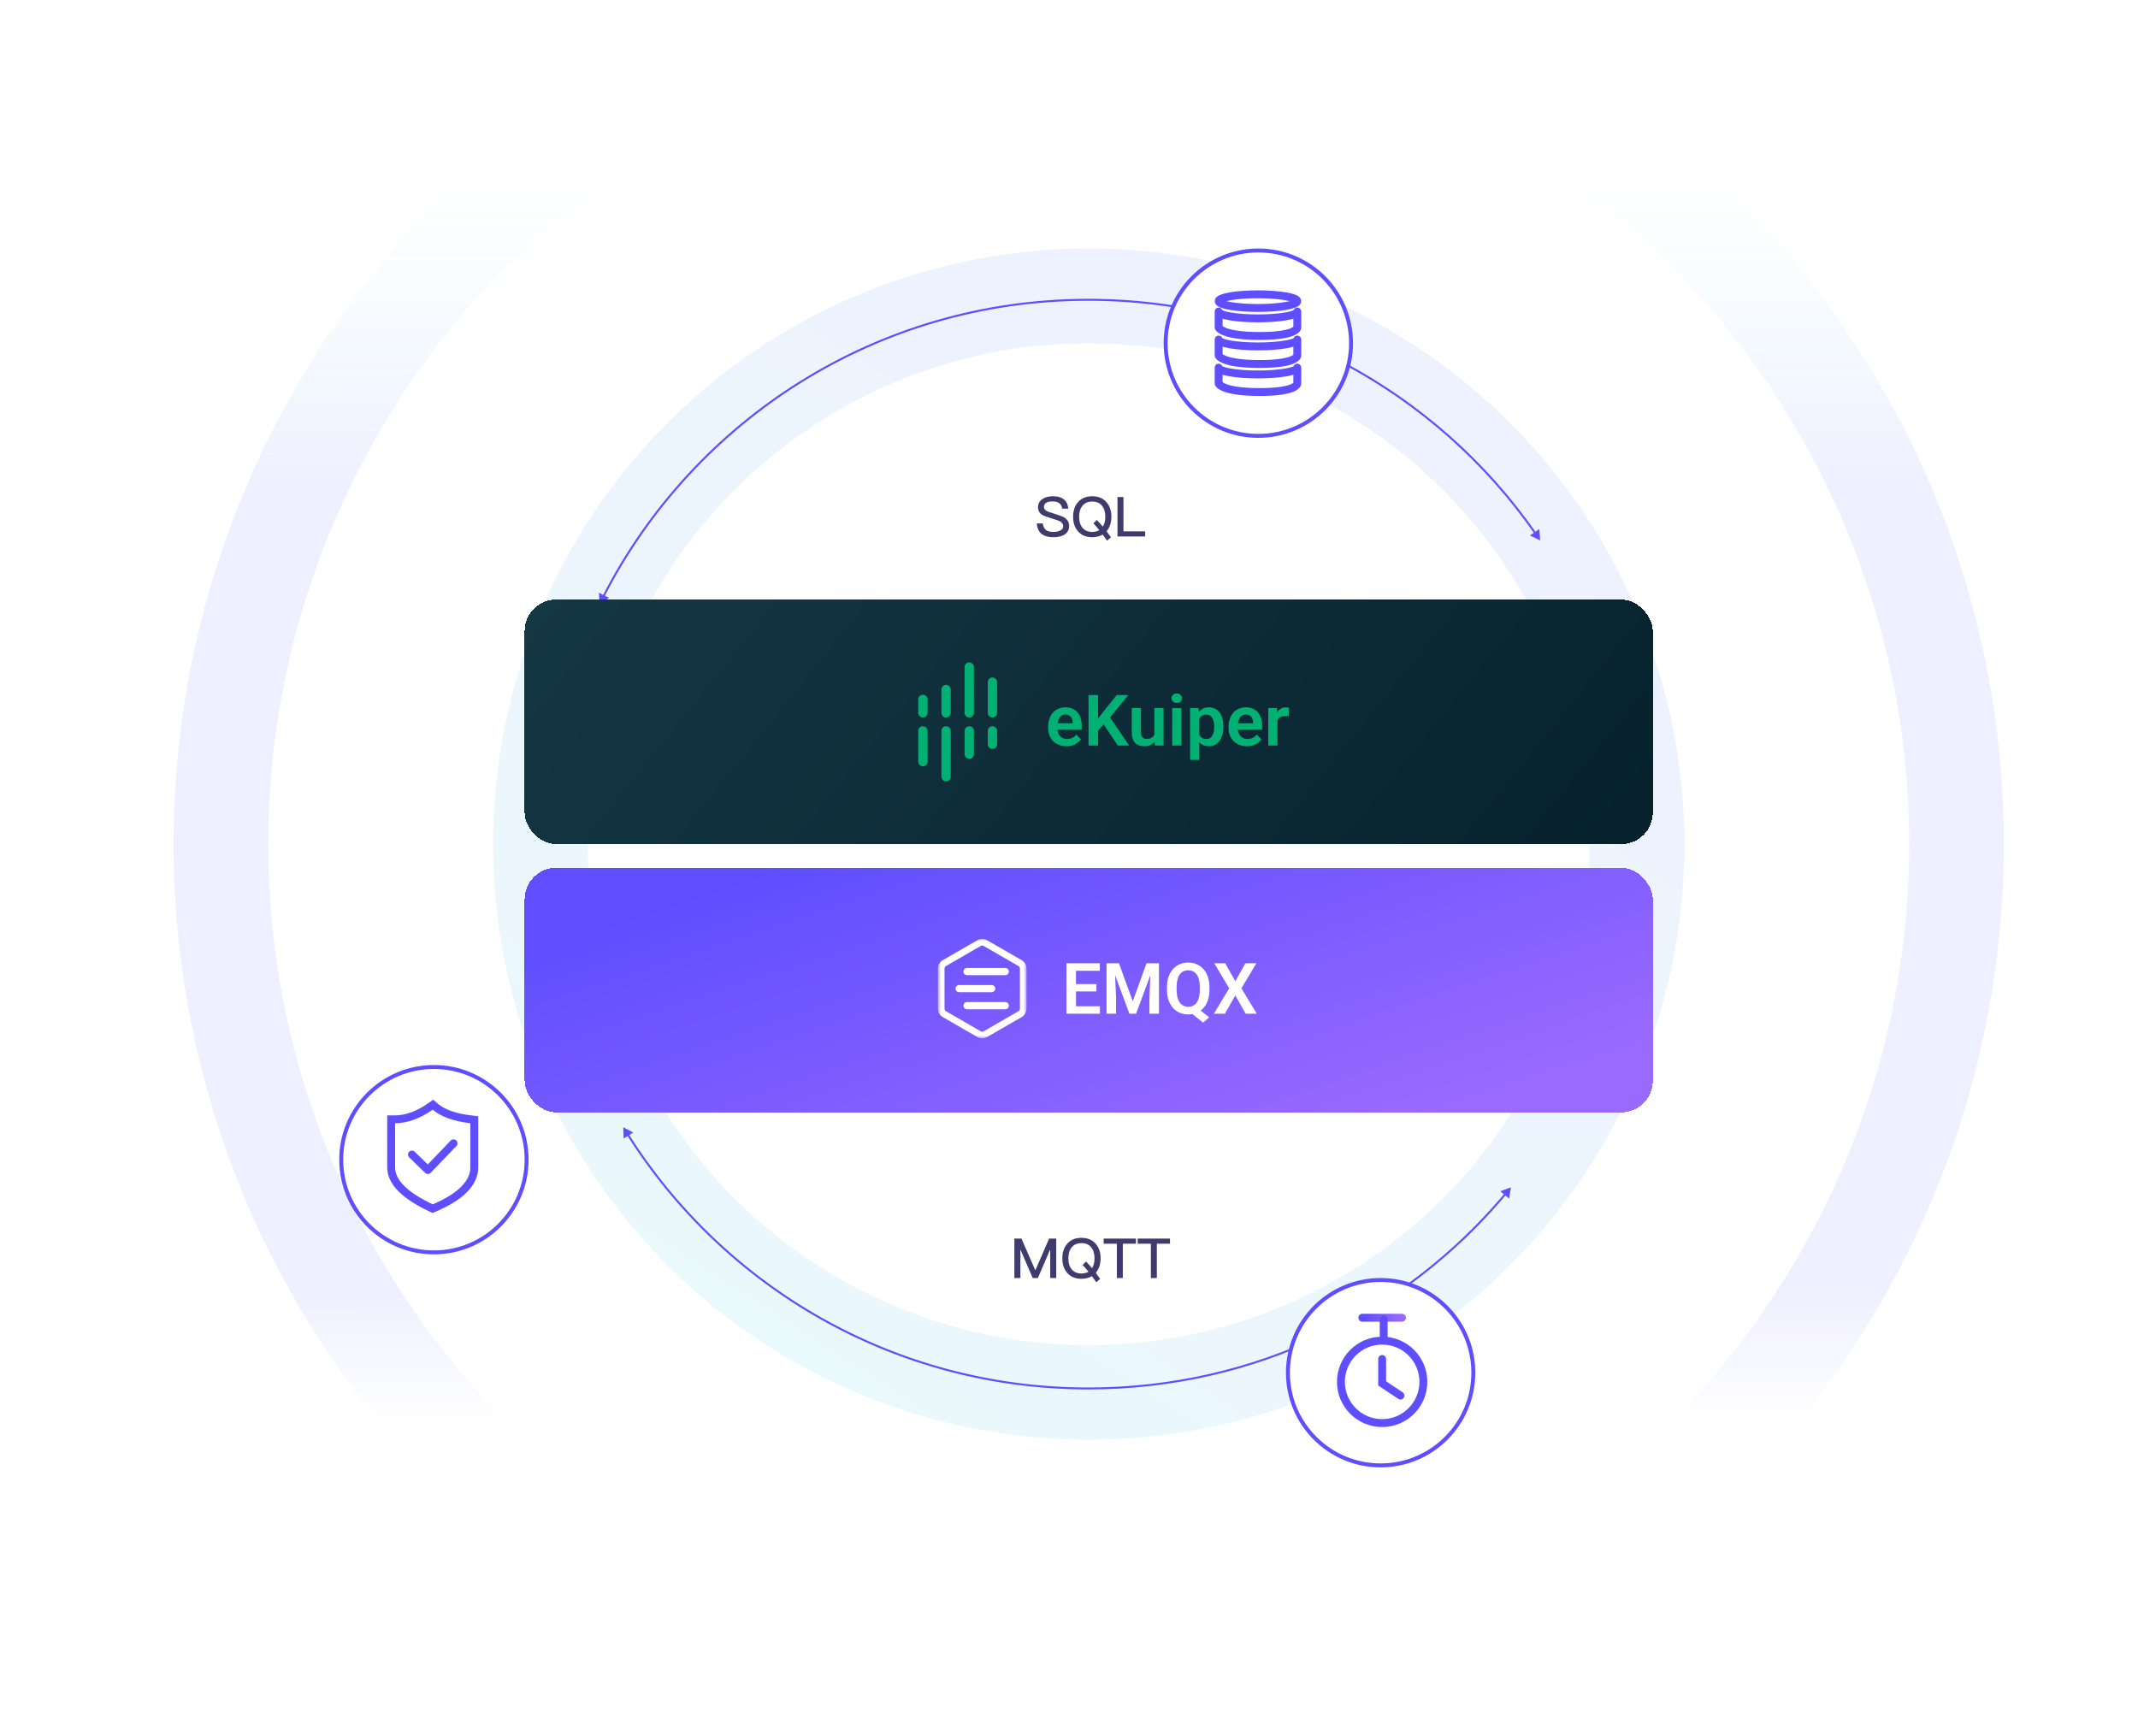 <svg width="542" height="440" viewBox="0 0 542 440" fill="none" xmlns="http://www.w3.org/2000/svg">
<mask id="mask0_6169_10883" style="mask-type:alpha" maskUnits="userSpaceOnUse" x="0" y="0" width="542" height="440">
<rect width="542" height="440" fill="#DED6D6"/>
</mask>
<g mask="url(#mask0_6169_10883)">
<circle opacity="0.1" cx="276" cy="214" r="139" stroke="url(#paint0_linear_6169_10883)" stroke-width="24"/>
<circle opacity="0.1" cx="276" cy="214" r="220" stroke="url(#paint1_linear_6169_10883)" stroke-width="24"/>
<path d="M152 153.15L154.412 151.563L151.832 150.268L152 153.15ZM157.997 285.761L158.09 288.646L160.542 287.123L157.997 285.761ZM390.453 137L390.23 134.122L387.849 135.754L390.453 137ZM383.042 301L380.336 302.007L382.561 303.846L383.042 301ZM153.23 151.258C176.056 106.725 222.422 76.25 275.905 76.25V75.75C222.227 75.75 175.693 106.337 152.785 151.03L153.23 151.258ZM275.905 351.75C226.866 351.75 183.811 326.129 159.398 287.543L158.976 287.81C183.476 326.535 226.687 352.25 275.905 352.25V351.75ZM275.905 76.25C322.718 76.25 364.078 99.597 388.973 135.284L389.383 134.998C364.399 99.183 322.889 75.75 275.905 75.75V76.25ZM381.417 302.573C356.145 332.64 318.257 351.75 275.905 351.75V352.25C318.411 352.25 356.437 333.07 381.799 302.895L381.417 302.573Z" fill="#5E4EFF"/>
</g>
<g filter="url(#filter0_d_6169_10883)">
<rect x="129" y="216" width="286" height="62" rx="8" fill="url(#paint2_linear_6169_10883)" shape-rendering="crispEdges"/>
<path fill-rule="evenodd" clip-rule="evenodd" d="M250.852 241.404H241.178V241.406C241.165 241.406 241.151 241.404 241.138 241.404C240.636 241.404 240.229 241.81 240.229 242.311C240.229 242.812 240.636 243.218 241.138 243.218C241.151 243.218 241.165 243.217 241.178 243.217V243.218H250.852C251.354 243.218 251.761 242.812 251.761 242.311C251.761 241.81 251.354 241.404 250.852 241.404Z" fill="white"/>
<path fill-rule="evenodd" clip-rule="evenodd" d="M250.852 250.046H241.178V250.048C241.165 250.047 241.151 250.046 241.138 250.046C240.636 250.046 240.229 250.452 240.229 250.953C240.229 251.454 240.636 251.86 241.138 251.86C241.151 251.86 241.165 251.859 241.178 251.858V251.86H250.852C251.354 251.86 251.761 251.454 251.761 250.953C251.761 250.452 251.354 250.046 250.852 250.046Z" fill="white"/>
<path fill-rule="evenodd" clip-rule="evenodd" d="M248.31 246.632C248.31 246.159 247.947 245.771 247.484 245.729V245.725H239.189V245.727C239.175 245.726 239.162 245.725 239.149 245.725C238.646 245.725 238.239 246.131 238.239 246.632C238.239 247.133 238.646 247.539 239.149 247.539C239.162 247.539 239.175 247.537 239.189 247.537V247.539H247.484V247.535C247.947 247.493 248.31 247.105 248.31 246.632Z" fill="white"/>
<mask id="mask1_6169_10883" style="mask-type:luminance" maskUnits="userSpaceOnUse" x="233" y="234" width="24" height="26">
<path fill-rule="evenodd" clip-rule="evenodd" d="M233.757 234.027H256.243V259.237H233.757V234.027Z" fill="white"/>
</mask>
<g mask="url(#mask1_6169_10883)">
<path fill-rule="evenodd" clip-rule="evenodd" d="M245 235.715C244.871 235.715 244.742 235.748 244.626 235.814L235.819 240.9C235.588 241.033 235.445 241.281 235.445 241.547V251.718C235.445 251.984 235.588 252.231 235.818 252.364L244.627 257.45C244.857 257.583 245.143 257.583 245.374 257.45L254.182 252.365C254.412 252.231 254.556 251.984 254.556 251.718V241.547C254.556 241.281 254.412 241.033 254.182 240.9L245.374 235.814C245.258 235.748 245.129 235.715 245 235.715ZM245 259.237C244.579 259.237 244.158 259.129 243.783 258.912L234.974 253.826C234.223 253.393 233.757 252.585 233.757 251.718V241.547C233.757 240.679 234.223 239.871 234.975 239.438L243.782 234.353C244.533 233.919 245.467 233.919 246.218 234.352L255.026 239.438C255.777 239.871 256.243 240.679 256.243 241.547V251.718C256.243 252.585 255.777 253.393 255.026 253.827L246.218 258.912C245.842 259.129 245.421 259.237 245 259.237Z" fill="white"/>
</g>
<path d="M274.839 251.102V253H268.036V251.102H274.839ZM268.774 240.203V253H266.357V240.203H268.774ZM273.951 245.485V247.34H268.036V245.485H273.951ZM274.812 240.203V242.11H268.036V240.203H274.812ZM277.572 240.203H279.664L283.162 249.836L286.651 240.203H288.752L283.997 253H282.318L277.572 240.203ZM276.518 240.203H278.565L278.935 249.054V253H276.518V240.203ZM287.75 240.203H289.807V253H287.39V249.054L287.75 240.203ZM299.132 251.198L302.542 253.905L300.995 255.25L297.638 252.561L299.132 251.198ZM302.604 246.276V246.936C302.604 247.902 302.475 248.772 302.217 249.546C301.959 250.313 301.59 250.967 301.109 251.506C300.635 252.045 300.069 252.458 299.413 252.745C298.757 253.032 298.03 253.176 297.233 253.176C296.442 253.176 295.716 253.032 295.054 252.745C294.397 252.458 293.829 252.045 293.349 251.506C292.868 250.967 292.496 250.313 292.232 249.546C291.969 248.772 291.837 247.902 291.837 246.936V246.276C291.837 245.304 291.966 244.434 292.224 243.666C292.487 242.898 292.856 242.245 293.331 241.706C293.812 241.161 294.38 240.745 295.036 240.458C295.698 240.171 296.425 240.027 297.216 240.027C298.013 240.027 298.739 240.171 299.396 240.458C300.058 240.745 300.626 241.161 301.101 241.706C301.581 242.245 301.95 242.898 302.208 243.666C302.472 244.434 302.604 245.304 302.604 246.276ZM300.16 246.936V246.259C300.16 245.562 300.096 244.949 299.967 244.422C299.838 243.889 299.645 243.44 299.387 243.077C299.135 242.714 298.827 242.441 298.464 242.26C298.101 242.072 297.685 241.979 297.216 241.979C296.753 241.979 296.34 242.072 295.977 242.26C295.613 242.441 295.306 242.714 295.054 243.077C294.802 243.44 294.608 243.889 294.474 244.422C294.345 244.949 294.28 245.562 294.28 246.259V246.936C294.28 247.627 294.345 248.239 294.474 248.772C294.608 249.306 294.802 249.757 295.054 250.126C295.312 250.489 295.622 250.765 295.985 250.952C296.354 251.14 296.771 251.233 297.233 251.233C297.702 251.233 298.118 251.14 298.481 250.952C298.845 250.765 299.149 250.489 299.396 250.126C299.647 249.757 299.838 249.306 299.967 248.772C300.096 248.239 300.16 247.627 300.16 246.936ZM306.603 240.203L309.16 244.765L311.727 240.203H314.504L310.707 246.549L314.601 253H311.797L309.16 248.351L306.532 253H303.72L307.613 246.549L303.816 240.203H306.603Z" fill="white"/>
</g>
<g filter="url(#filter1_d_6169_10883)">
<rect x="129" y="148" width="286" height="62" rx="8" fill="url(#paint3_linear_6169_10883)" shape-rendering="crispEdges"/>
<path fill-rule="evenodd" clip-rule="evenodd" d="M247.593 177.892C246.942 177.892 246.414 177.364 246.414 176.713V168.916C246.414 168.265 246.942 167.737 247.593 167.737C248.244 167.737 248.771 168.265 248.771 168.916V176.713C248.771 177.364 248.244 177.892 247.593 177.892Z" fill="#00B173"/>
<path fill-rule="evenodd" clip-rule="evenodd" d="M241.716 177.892C241.065 177.892 240.537 177.364 240.537 176.713V165.097C240.537 164.447 241.065 163.919 241.716 163.919C242.367 163.919 242.894 164.447 242.894 165.097V176.713C242.894 177.364 242.367 177.892 241.716 177.892Z" fill="#00B173"/>
<path fill-rule="evenodd" clip-rule="evenodd" d="M235.838 177.892C235.187 177.892 234.659 177.364 234.659 176.713V170.807C234.659 170.157 235.187 169.629 235.838 169.629C236.489 169.629 237.016 170.157 237.016 170.807V176.713C237.016 177.364 236.489 177.892 235.838 177.892Z" fill="#00B173"/>
<path fill-rule="evenodd" clip-rule="evenodd" d="M229.963 177.892C229.312 177.892 228.784 177.364 228.784 176.713V173.306C228.784 172.655 229.312 172.128 229.963 172.128C230.614 172.128 231.141 172.655 231.141 173.306V176.713C231.141 177.364 230.614 177.892 229.963 177.892Z" fill="#00B173"/>
<path fill-rule="evenodd" clip-rule="evenodd" d="M229.963 190.262C229.312 190.262 228.784 189.734 228.784 189.083V181.286C228.784 180.635 229.312 180.107 229.963 180.107C230.614 180.107 231.141 180.635 231.141 181.286V189.083C231.141 189.734 230.614 190.262 229.963 190.262Z" fill="#00B173"/>
<path fill-rule="evenodd" clip-rule="evenodd" d="M235.838 194.081C235.187 194.081 234.659 193.553 234.659 192.902V181.286C234.659 180.635 235.187 180.107 235.838 180.107C236.489 180.107 237.016 180.635 237.016 181.286V192.902C237.016 193.553 236.489 194.081 235.838 194.081Z" fill="#00B173"/>
<path fill-rule="evenodd" clip-rule="evenodd" d="M241.716 188.37C241.065 188.37 240.537 187.843 240.537 187.192V181.286C240.537 180.635 241.065 180.107 241.716 180.107C242.367 180.107 242.894 180.635 242.894 181.286V187.192C242.894 187.843 242.367 188.37 241.716 188.37Z" fill="#00B173"/>
<path fill-rule="evenodd" clip-rule="evenodd" d="M247.593 185.872C246.942 185.872 246.414 185.345 246.414 184.694V181.286C246.414 180.635 246.942 180.107 247.593 180.107C248.244 180.107 248.771 180.635 248.771 181.286V184.694C248.771 185.345 248.244 185.872 247.593 185.872Z" fill="#00B173"/>
<path d="M266.362 185.176C265.642 185.176 264.994 185.059 264.42 184.824C263.846 184.59 263.356 184.265 262.952 183.849C262.554 183.427 262.246 182.938 262.029 182.381C261.818 181.818 261.713 181.215 261.713 180.57V180.219C261.713 179.486 261.818 178.821 262.029 178.224C262.24 177.62 262.539 177.102 262.926 176.668C263.312 176.234 263.775 175.9 264.314 175.666C264.854 175.432 265.448 175.314 266.099 175.314C266.772 175.314 267.367 175.429 267.883 175.657C268.398 175.88 268.829 176.196 269.175 176.606C269.521 177.017 269.781 177.509 269.957 178.083C270.133 178.651 270.221 179.281 270.221 179.973V180.948H262.768V179.349H267.936V179.173C267.924 178.804 267.854 178.467 267.725 178.162C267.596 177.852 267.396 177.605 267.127 177.424C266.857 177.236 266.509 177.143 266.081 177.143C265.735 177.143 265.434 177.219 265.176 177.371C264.924 177.518 264.713 177.729 264.543 178.004C264.379 178.273 264.256 178.596 264.174 178.971C264.092 179.346 264.051 179.762 264.051 180.219V180.57C264.051 180.969 264.104 181.338 264.209 181.678C264.32 182.018 264.481 182.313 264.692 182.565C264.909 182.812 265.167 183.005 265.466 183.146C265.771 183.28 266.116 183.348 266.503 183.348C266.989 183.348 267.429 183.254 267.821 183.066C268.22 182.873 268.565 182.589 268.858 182.214L270.027 183.427C269.828 183.72 269.559 184.001 269.219 184.271C268.885 184.54 268.48 184.76 268.006 184.93C267.531 185.094 266.983 185.176 266.362 185.176ZM274.369 172.203V185H271.952V172.203H274.369ZM282.051 172.203L276.918 178.443L273.982 181.581L273.552 179.234L275.591 176.589L279.089 172.203H282.051ZM279.361 185L275.38 179.006L277.111 177.441L282.235 185H279.361ZM288.634 182.741V175.49H290.972V185H288.774L288.634 182.741ZM288.933 180.772L289.653 180.755C289.653 181.394 289.583 181.982 289.442 182.521C289.302 183.061 289.082 183.529 288.783 183.928C288.49 184.32 288.118 184.628 287.667 184.851C287.216 185.067 286.683 185.176 286.067 185.176C285.599 185.176 285.171 185.111 284.784 184.982C284.397 184.848 284.063 184.64 283.782 184.358C283.507 184.071 283.293 183.705 283.141 183.26C282.988 182.809 282.912 182.267 282.912 181.634V175.49H285.232V181.651C285.232 181.968 285.268 182.231 285.338 182.442C285.414 182.653 285.517 182.826 285.646 182.961C285.78 183.09 285.936 183.184 286.111 183.242C286.293 183.295 286.486 183.321 286.691 183.321C287.254 183.321 287.696 183.21 288.019 182.987C288.347 182.759 288.581 182.454 288.722 182.073C288.862 181.687 288.933 181.253 288.933 180.772ZM295.489 175.49V185H293.16V175.49H295.489ZM293.002 173.003C293.002 172.657 293.119 172.37 293.354 172.142C293.594 171.913 293.916 171.799 294.32 171.799C294.725 171.799 295.044 171.913 295.278 172.142C295.519 172.37 295.639 172.657 295.639 173.003C295.639 173.343 295.519 173.627 295.278 173.855C295.044 174.084 294.725 174.198 294.32 174.198C293.916 174.198 293.594 174.084 293.354 173.855C293.119 173.627 293.002 173.343 293.002 173.003ZM300.024 177.318V188.656H297.695V175.49H299.849L300.024 177.318ZM306.133 180.148V180.333C306.133 181.024 306.051 181.666 305.887 182.258C305.729 182.844 305.494 183.356 305.184 183.796C304.873 184.229 304.486 184.569 304.023 184.815C303.566 185.056 303.039 185.176 302.441 185.176C301.855 185.176 301.346 185.064 300.912 184.842C300.479 184.613 300.112 184.291 299.813 183.875C299.515 183.459 299.274 182.976 299.093 182.425C298.917 181.868 298.785 181.262 298.697 180.605V180.017C298.785 179.319 298.917 178.687 299.093 178.118C299.274 177.544 299.515 177.049 299.813 176.633C300.112 176.211 300.476 175.886 300.903 175.657C301.337 175.429 301.844 175.314 302.424 175.314C303.027 175.314 303.558 175.429 304.015 175.657C304.478 175.886 304.867 176.214 305.184 176.642C305.5 177.069 305.737 177.579 305.896 178.171C306.054 178.763 306.133 179.422 306.133 180.148ZM303.804 180.333V180.148C303.804 179.727 303.766 179.337 303.689 178.979C303.613 178.616 303.496 178.3 303.338 178.03C303.18 177.755 302.975 177.541 302.723 177.389C302.471 177.236 302.166 177.16 301.809 177.16C301.451 177.16 301.144 177.219 300.886 177.336C300.628 177.453 300.417 177.62 300.253 177.837C300.089 178.054 299.96 178.312 299.866 178.61C299.778 178.903 299.72 179.229 299.69 179.586V181.045C299.743 181.479 299.846 181.868 299.998 182.214C300.15 182.56 300.373 182.835 300.666 183.04C300.965 183.245 301.352 183.348 301.826 183.348C302.184 183.348 302.488 183.269 302.74 183.11C302.992 182.952 303.197 182.735 303.355 182.46C303.514 182.179 303.628 181.856 303.698 181.493C303.769 181.13 303.804 180.743 303.804 180.333ZM312.101 185.176C311.38 185.176 310.732 185.059 310.158 184.824C309.584 184.59 309.095 184.265 308.69 183.849C308.292 183.427 307.984 182.938 307.768 182.381C307.557 181.818 307.451 181.215 307.451 180.57V180.219C307.451 179.486 307.557 178.821 307.768 178.224C307.979 177.62 308.277 177.102 308.664 176.668C309.051 176.234 309.514 175.9 310.053 175.666C310.592 175.432 311.187 175.314 311.837 175.314C312.511 175.314 313.105 175.429 313.621 175.657C314.137 175.88 314.567 176.196 314.913 176.606C315.259 177.017 315.52 177.509 315.695 178.083C315.871 178.651 315.959 179.281 315.959 179.973V180.948H308.506V179.349H313.674V179.173C313.662 178.804 313.592 178.467 313.463 178.162C313.334 177.852 313.135 177.605 312.865 177.424C312.596 177.236 312.247 177.143 311.819 177.143C311.474 177.143 311.172 177.219 310.914 177.371C310.662 177.518 310.451 177.729 310.281 178.004C310.117 178.273 309.994 178.596 309.912 178.971C309.83 179.346 309.789 179.762 309.789 180.219V180.57C309.789 180.969 309.842 181.338 309.947 181.678C310.059 182.018 310.22 182.313 310.431 182.565C310.647 182.812 310.905 183.005 311.204 183.146C311.509 183.28 311.854 183.348 312.241 183.348C312.728 183.348 313.167 183.254 313.56 183.066C313.958 182.873 314.304 182.589 314.597 182.214L315.766 183.427C315.566 183.72 315.297 184.001 314.957 184.271C314.623 184.54 314.219 184.76 313.744 184.93C313.27 185.094 312.722 185.176 312.101 185.176ZM319.835 177.433V185H317.515V175.49H319.712L319.835 177.433ZM322.727 175.429L322.691 177.591C322.562 177.567 322.416 177.55 322.252 177.538C322.094 177.526 321.944 177.521 321.804 177.521C321.446 177.521 321.133 177.57 320.863 177.67C320.594 177.764 320.368 177.901 320.187 178.083C320.011 178.265 319.876 178.487 319.782 178.751C319.688 179.009 319.636 179.302 319.624 179.63L319.123 179.568C319.123 178.965 319.185 178.405 319.308 177.89C319.431 177.374 319.609 176.923 319.844 176.536C320.078 176.149 320.371 175.851 320.723 175.64C321.08 175.423 321.49 175.314 321.953 175.314C322.082 175.314 322.22 175.326 322.366 175.35C322.519 175.367 322.639 175.394 322.727 175.429Z" fill="#00B173"/>
</g>
<path d="M266.898 125.808C268.06 125.808 268.97 126.046 269.628 126.55C270.328 127.068 270.72 127.866 270.818 128.958H269.306C269.166 128.314 268.914 127.838 268.522 127.558C268.13 127.264 267.57 127.124 266.814 127.124C266.156 127.124 265.652 127.222 265.302 127.418C264.868 127.642 264.658 128.006 264.658 128.51C264.658 128.958 264.896 129.308 265.4 129.574C265.624 129.7 266.198 129.91 267.136 130.19C268.48 130.61 269.362 130.932 269.754 131.17C270.608 131.688 271.042 132.402 271.042 133.326C271.042 134.222 270.692 134.922 269.992 135.44C269.292 135.944 268.312 136.196 267.052 136.196C265.834 136.196 264.882 135.944 264.196 135.468C263.37 134.88 262.922 133.956 262.838 132.696H264.35C264.462 133.48 264.742 134.054 265.19 134.39C265.596 134.698 266.212 134.852 267.052 134.852C267.808 134.852 268.41 134.712 268.858 134.46C269.306 134.208 269.53 133.858 269.53 133.41C269.53 132.85 269.208 132.416 268.578 132.094C268.354 131.982 267.696 131.758 266.59 131.422C265.358 131.03 264.602 130.764 264.294 130.596C263.524 130.134 263.146 129.462 263.146 128.594C263.146 127.712 263.51 127.026 264.252 126.522C264.952 126.046 265.834 125.808 266.898 125.808ZM276.886 125.808C278.398 125.808 279.602 126.298 280.484 127.292C281.324 128.23 281.744 129.476 281.744 131.016C281.744 132.514 281.338 133.732 280.526 134.684C280.89 135.174 281.268 135.678 281.632 136.21L280.652 137.078C280.274 136.532 279.91 136.014 279.546 135.524C278.804 135.972 277.922 136.196 276.886 136.196C275.36 136.196 274.156 135.692 273.288 134.712C272.448 133.76 272.042 132.528 272.042 131.016C272.042 129.49 272.448 128.258 273.288 127.306C274.156 126.298 275.36 125.808 276.886 125.808ZM276.886 127.152C275.822 127.152 274.996 127.502 274.408 128.23C273.848 128.916 273.568 129.84 273.568 131.016C273.568 132.178 273.848 133.102 274.408 133.788C274.996 134.488 275.822 134.852 276.886 134.852C277.586 134.852 278.188 134.698 278.678 134.404C278.174 133.774 277.67 133.2 277.18 132.682L278.062 131.814C278.566 132.346 279.07 132.92 279.574 133.508C279.994 132.864 280.204 132.038 280.204 131.016C280.204 129.812 279.91 128.874 279.35 128.188C278.776 127.488 277.95 127.152 276.886 127.152ZM283.291 126.004H284.803V134.698H290.305V136H283.291V126.004Z" fill="#403B6D"/>
<path d="M257.15 314.004H258.956L262.442 322.012H262.484L265.956 314.004H267.762V324H266.236V316.86H266.18L263.114 324H261.798L258.732 316.86H258.676V324H257.15V314.004ZM274.152 313.808C275.664 313.808 276.868 314.298 277.75 315.292C278.59 316.23 279.01 317.476 279.01 319.016C279.01 320.514 278.604 321.732 277.792 322.684C278.156 323.174 278.534 323.678 278.898 324.21L277.918 325.078C277.54 324.532 277.176 324.014 276.812 323.524C276.07 323.972 275.188 324.196 274.152 324.196C272.626 324.196 271.422 323.692 270.554 322.712C269.714 321.76 269.308 320.528 269.308 319.016C269.308 317.49 269.714 316.258 270.554 315.306C271.422 314.298 272.626 313.808 274.152 313.808ZM274.152 315.152C273.088 315.152 272.262 315.502 271.674 316.23C271.114 316.916 270.834 317.84 270.834 319.016C270.834 320.178 271.114 321.102 271.674 321.788C272.262 322.488 273.088 322.852 274.152 322.852C274.852 322.852 275.454 322.698 275.944 322.404C275.44 321.774 274.936 321.2 274.446 320.682L275.328 319.814C275.832 320.346 276.336 320.92 276.84 321.508C277.26 320.864 277.47 320.038 277.47 319.016C277.47 317.812 277.176 316.874 276.616 316.188C276.042 315.488 275.216 315.152 274.152 315.152ZM279.786 314.004H287.976V315.306H284.644V324H283.132V315.306H279.786V314.004ZM288.413 314.004H296.603V315.306H293.271V324H291.759V315.306H288.413V314.004Z" fill="#403B6D"/>
<circle cx="350" cy="348" r="23.5" fill="white" stroke="#5E4EFF"/>
<path d="M345.354 334.064H355.419" stroke="url(#paint4_linear_6169_10883)" stroke-width="2" stroke-linecap="round"/>
<circle cx="350.387" cy="350.323" r="10.452" stroke="#5E4EFF" stroke-width="2" stroke-linecap="round"/>
<path d="M350.774 339.872V334.452" stroke="#5E4EFF" stroke-width="2" stroke-linecap="round"/>
<path d="M350.387 344.517V350.71L355.032 353.807" stroke="#5E4EFF" stroke-width="2" stroke-linecap="round"/>
<circle cx="319" cy="87" r="23.5" fill="white" stroke="#5E4EFF"/>
<path d="M329.874 78.984C329.874 78.432 329.427 77.984 328.874 77.984C328.322 77.984 327.874 78.432 327.874 78.984H329.874ZM308.936 83.022H307.936C307.936 83.143 307.957 83.262 308 83.375L308.936 83.022ZM309.936 78.984C309.936 78.432 309.488 77.984 308.936 77.984C308.383 77.984 307.936 78.432 307.936 78.984H309.936ZM327.874 78.984C327.874 78.684 328.052 78.548 328.025 78.571C328.006 78.587 327.919 78.648 327.711 78.733C327.305 78.9 326.658 79.071 325.783 79.223C324.051 79.523 321.619 79.715 318.905 79.715V81.715C321.697 81.715 324.249 81.519 326.125 81.193C327.055 81.032 327.868 80.831 328.471 80.583C328.768 80.461 329.072 80.305 329.319 80.096C329.557 79.893 329.874 79.523 329.874 78.984H327.874ZM327.874 78.984V83.022H329.874V78.984H327.874ZM328.874 83.022C327.874 83.022 327.874 83.02 327.874 83.018C327.874 83.017 327.874 83.015 327.874 83.014C327.874 83.011 327.874 83.008 327.875 83.005C327.875 83 327.875 82.994 327.875 82.989C327.875 82.978 327.876 82.967 327.877 82.957C327.878 82.937 327.88 82.918 327.883 82.9C327.888 82.865 327.895 82.836 327.902 82.813C327.918 82.765 327.931 82.75 327.921 82.764C327.9 82.793 327.756 82.968 327.268 83.188C326.268 83.638 324.049 84.177 319.311 84.177V86.177C324.136 86.177 326.699 85.638 328.09 85.011C328.797 84.692 329.251 84.329 329.529 83.954C329.668 83.766 329.756 83.583 329.809 83.417C329.835 83.335 329.851 83.26 329.861 83.193C329.866 83.16 329.869 83.129 329.872 83.1C329.873 83.086 329.873 83.072 329.874 83.059C329.874 83.053 329.874 83.046 329.874 83.04C329.874 83.037 329.874 83.034 329.874 83.031C329.874 83.03 329.874 83.028 329.874 83.027C329.874 83.025 329.874 83.022 328.874 83.022ZM319.311 84.177C314.587 84.177 312.132 83.642 310.896 83.166C310.284 82.931 309.996 82.719 309.879 82.614C309.821 82.562 309.805 82.536 309.811 82.545C309.814 82.549 309.822 82.561 309.832 82.582C309.838 82.592 309.844 82.605 309.851 82.62C309.854 82.627 309.857 82.635 309.861 82.643C309.862 82.647 309.864 82.652 309.866 82.656C309.867 82.658 309.868 82.66 309.869 82.663C309.869 82.664 309.87 82.666 309.87 82.666C309.871 82.668 309.871 82.67 308.936 83.022C308 83.375 308 83.377 308.001 83.379C308.001 83.379 308.002 83.381 308.003 83.382C308.003 83.385 308.004 83.387 308.005 83.39C308.007 83.395 308.009 83.4 308.012 83.405C308.016 83.415 308.021 83.426 308.026 83.438C308.036 83.461 308.048 83.485 308.062 83.511C308.089 83.564 308.124 83.622 308.168 83.685C308.255 83.812 308.377 83.954 308.545 84.104C308.879 84.403 309.391 84.73 310.177 85.033C311.738 85.634 314.471 86.177 319.311 86.177V84.177ZM309.936 83.022V78.984H307.936V83.022H309.936ZM318.905 79.715C316.191 79.715 313.759 79.523 312.027 79.223C311.152 79.071 310.505 78.9 310.099 78.733C309.891 78.648 309.804 78.587 309.785 78.571C309.758 78.548 309.936 78.684 309.936 78.984H307.936C307.936 79.523 308.253 79.893 308.491 80.096C308.738 80.305 309.042 80.461 309.339 80.583C309.942 80.831 310.755 81.032 311.684 81.193C313.561 81.519 316.113 81.715 318.905 81.715V79.715Z" fill="#5E4EFF"/>
<path d="M308.936 90.126H307.936C307.936 90.246 307.957 90.366 308 90.479L308.936 90.126ZM308.936 86.094L309.935 86.073C309.924 85.525 309.474 85.088 308.925 85.094C308.377 85.099 307.936 85.545 307.936 86.094H308.936ZM328.874 86.088H329.874C329.874 85.536 329.427 85.088 328.874 85.088V86.088ZM328.874 86.088V85.088C328.323 85.088 327.875 85.534 327.874 86.086L328.874 86.088ZM309.936 90.126V86.094H307.936V90.126H309.936ZM319.311 91.28C314.587 91.28 312.132 90.746 310.896 90.27C310.284 90.034 309.996 89.822 309.879 89.718C309.821 89.666 309.805 89.64 309.811 89.648C309.814 89.653 309.822 89.665 309.832 89.686C309.838 89.696 309.844 89.708 309.851 89.723C309.854 89.73 309.857 89.738 309.861 89.747C309.862 89.751 309.864 89.755 309.866 89.76C309.867 89.762 309.868 89.764 309.869 89.766C309.869 89.767 309.87 89.769 309.87 89.77C309.871 89.772 309.871 89.773 308.936 90.126C308 90.479 308 90.48 308.001 90.482C308.001 90.483 308.002 90.485 308.003 90.486C308.003 90.488 308.004 90.491 308.005 90.493C308.007 90.498 308.009 90.503 308.012 90.508C308.016 90.519 308.021 90.53 308.026 90.541C308.036 90.564 308.048 90.589 308.062 90.615C308.089 90.667 308.124 90.726 308.168 90.789C308.255 90.915 308.377 91.057 308.545 91.207C308.879 91.507 309.391 91.833 310.177 92.136C311.738 92.737 314.471 93.28 319.311 93.28V91.28ZM328.874 90.126C327.874 90.126 327.874 90.124 327.874 90.122C327.874 90.121 327.874 90.119 327.874 90.117C327.874 90.115 327.874 90.112 327.875 90.109C327.875 90.103 327.875 90.098 327.875 90.092C327.875 90.081 327.876 90.071 327.877 90.061C327.878 90.04 327.88 90.021 327.883 90.004C327.888 89.968 327.895 89.939 327.902 89.916C327.918 89.868 327.931 89.854 327.921 89.868C327.9 89.897 327.756 90.072 327.268 90.291C326.268 90.742 324.049 91.28 319.311 91.28V93.28C324.136 93.28 326.699 92.741 328.09 92.115C328.797 91.796 329.251 91.433 329.529 91.057C329.668 90.869 329.756 90.686 329.809 90.521C329.835 90.439 329.851 90.364 329.861 90.297C329.866 90.263 329.869 90.232 329.872 90.204C329.873 90.189 329.873 90.176 329.874 90.163C329.874 90.156 329.874 90.15 329.874 90.144C329.874 90.141 329.874 90.138 329.874 90.135C329.874 90.133 329.874 90.131 329.874 90.13C329.874 90.128 329.874 90.126 328.874 90.126ZM327.874 86.088V90.126H329.874V86.088H327.874ZM328.874 87.088H328.874V85.088H328.874V87.088ZM327.874 86.086C327.875 85.786 328.052 85.65 328.025 85.674C328.006 85.69 327.918 85.751 327.71 85.836C327.304 86.003 326.656 86.174 325.782 86.326C324.05 86.626 321.618 86.818 318.905 86.818V88.818C321.696 88.818 324.248 88.622 326.124 88.296C327.054 88.135 327.866 87.934 328.469 87.686C328.766 87.565 329.071 87.409 329.317 87.2C329.556 86.998 329.873 86.629 329.874 86.09L327.874 86.086ZM318.905 86.818C316.197 86.818 313.769 86.627 312.038 86.328C311.164 86.177 310.515 86.005 310.106 85.839C309.898 85.754 309.807 85.692 309.785 85.674C309.754 85.647 309.929 85.778 309.935 86.073L307.936 86.114C307.947 86.647 308.266 87.01 308.503 87.209C308.75 87.415 309.054 87.57 309.351 87.691C309.955 87.937 310.767 88.138 311.697 88.298C313.572 88.623 316.119 88.818 318.905 88.818V86.818Z" fill="#5E4EFF"/>
<path d="M308.936 97.232H307.936C307.936 97.353 307.957 97.472 308 97.585L308.936 97.232ZM308.936 93.2L309.935 93.18C309.924 92.632 309.474 92.195 308.925 92.201C308.377 92.206 307.936 92.652 307.936 93.2H308.936ZM328.874 93.194H329.874C329.874 92.642 329.427 92.194 328.874 92.194V93.194ZM328.874 93.194V92.194C328.322 92.194 327.875 92.642 327.874 93.194L328.874 93.194ZM309.936 97.232V93.2H307.936V97.232H309.936ZM319.311 98.387C314.587 98.387 312.132 97.852 310.896 97.376C310.284 97.141 309.996 96.928 309.879 96.824C309.821 96.772 309.805 96.746 309.811 96.755C309.814 96.759 309.822 96.771 309.832 96.792C309.838 96.802 309.844 96.815 309.851 96.829C309.854 96.837 309.857 96.845 309.861 96.853C309.862 96.857 309.864 96.862 309.866 96.866C309.867 96.868 309.868 96.871 309.869 96.873C309.869 96.874 309.87 96.876 309.87 96.876C309.871 96.878 309.871 96.88 308.936 97.232C308 97.585 308 97.587 308.001 97.589C308.001 97.589 308.002 97.591 308.003 97.592C308.003 97.595 308.004 97.597 308.005 97.6C308.007 97.605 308.009 97.61 308.012 97.615C308.016 97.625 308.021 97.636 308.026 97.648C308.036 97.671 308.048 97.695 308.062 97.721C308.089 97.774 308.124 97.832 308.168 97.895C308.255 98.022 308.377 98.164 308.545 98.314C308.879 98.614 309.391 98.94 310.177 99.243C311.738 99.844 314.471 100.387 319.311 100.387V98.387ZM328.874 97.232C327.874 97.232 327.874 97.23 327.874 97.228C327.874 97.227 327.874 97.225 327.874 97.224C327.874 97.221 327.874 97.218 327.875 97.215C327.875 97.21 327.875 97.204 327.875 97.199C327.875 97.188 327.876 97.177 327.877 97.167C327.878 97.147 327.88 97.128 327.883 97.11C327.888 97.075 327.895 97.046 327.902 97.023C327.918 96.975 327.931 96.96 327.921 96.974C327.9 97.003 327.756 97.178 327.268 97.398C326.268 97.848 324.049 98.387 319.311 98.387V100.387C324.136 100.387 326.699 99.848 328.09 99.221C328.797 98.903 329.251 98.539 329.529 98.164C329.668 97.976 329.756 97.793 329.809 97.627C329.835 97.545 329.851 97.47 329.861 97.403C329.866 97.37 329.869 97.339 329.872 97.31C329.873 97.296 329.873 97.282 329.874 97.269C329.874 97.263 329.874 97.256 329.874 97.25C329.874 97.247 329.874 97.244 329.874 97.241C329.874 97.24 329.874 97.237 329.874 97.237C329.874 97.235 329.874 97.232 328.874 97.232ZM327.874 93.194V97.232H329.874V93.194H327.874ZM328.874 94.194H328.874V92.194H328.874V94.194ZM327.874 93.194C327.874 92.894 328.052 92.757 328.025 92.78C328.006 92.796 327.919 92.858 327.711 92.943C327.305 93.109 326.657 93.281 325.783 93.433C324.051 93.733 321.619 93.925 318.905 93.925V95.925C321.697 95.925 324.249 95.729 326.125 95.403C327.055 95.242 327.867 95.04 328.47 94.793C328.767 94.671 329.072 94.515 329.318 94.306C329.557 94.103 329.874 93.734 329.874 93.195L327.874 93.194ZM318.905 93.925C316.197 93.925 313.769 93.734 312.038 93.435C311.164 93.283 310.515 93.112 310.106 92.946C309.898 92.861 309.807 92.799 309.785 92.781C309.754 92.754 309.929 92.885 309.935 93.18L307.936 93.221C307.947 93.754 308.266 94.117 308.503 94.316C308.75 94.522 309.054 94.677 309.351 94.798C309.955 95.044 310.767 95.245 311.697 95.405C313.572 95.73 316.119 95.925 318.905 95.925V93.925Z" fill="#5E4EFF"/>
<ellipse cx="318.905" cy="76.343" rx="9.969" ry="1.731" stroke="#5E4EFF" stroke-width="2" stroke-linecap="round" stroke-linejoin="round"/>
<circle cx="110" cy="294" r="23.5" fill="white" stroke="#5E4EFF"/>
<path d="M119.458 283.776C115.352 283.317 112.263 282.22 110.276 280.513L109.753 280.064L109.189 280.462C106.076 282.657 102.997 283.771 100.039 283.771H99.161V295.916C99.161 299.639 102.484 303.017 109.321 306.241L109.68 306.41L110.046 306.255C116.809 303.386 120.238 299.908 120.238 295.916V283.864L119.458 283.776Z" fill="white" stroke="#5E4EFF" stroke-width="2" stroke-miterlimit="10"/>
<path d="M104.431 292.699C105.779 294.007 107.127 295.316 108.475 296.624C110.64 294.366 112.804 292.108 114.969 289.85" stroke="#5E4EFF" stroke-width="2" stroke-miterlimit="10" stroke-linecap="round" stroke-linejoin="round"/>
<defs>
<filter id="filter0_d_6169_10883" x="129" y="216" width="290" height="66" filterUnits="userSpaceOnUse" color-interpolation-filters="sRGB">
<feFlood flood-opacity="0" result="BackgroundImageFix"/>
<feColorMatrix in="SourceAlpha" type="matrix" values="0 0 0 0 0 0 0 0 0 0 0 0 0 0 0 0 0 0 127 0" result="hardAlpha"/>
<feOffset dx="4" dy="4"/>
<feComposite in2="hardAlpha" operator="out"/>
<feColorMatrix type="matrix" values="0 0 0 0 0.368 0 0 0 0 0.306 0 0 0 0 1 0 0 0 0.39 0"/>
<feBlend mode="normal" in2="BackgroundImageFix" result="effect1_dropShadow_6169_10883"/>
<feBlend mode="normal" in="SourceGraphic" in2="effect1_dropShadow_6169_10883" result="shape"/>
</filter>
<filter id="filter1_d_6169_10883" x="129" y="148" width="290" height="66" filterUnits="userSpaceOnUse" color-interpolation-filters="sRGB">
<feFlood flood-opacity="0" result="BackgroundImageFix"/>
<feColorMatrix in="SourceAlpha" type="matrix" values="0 0 0 0 0 0 0 0 0 0 0 0 0 0 0 0 0 0 127 0" result="hardAlpha"/>
<feOffset dx="4" dy="4"/>
<feComposite in2="hardAlpha" operator="out"/>
<feColorMatrix type="matrix" values="0 0 0 0 0 0 0 0 0 0.694 0 0 0 0 0.451 0 0 0 0.22 0"/>
<feBlend mode="normal" in2="BackgroundImageFix" result="effect1_dropShadow_6169_10883"/>
<feBlend mode="normal" in="SourceGraphic" in2="effect1_dropShadow_6169_10883" result="shape"/>
</filter>
<linearGradient id="paint0_linear_6169_10883" x1="343.424" y1="526.144" x2="589.194" y2="146.728" gradientUnits="userSpaceOnUse">
<stop stop-color="#29D6E6"/>
<stop offset="1" stop-color="#5F6DFF"/>
</linearGradient>
<linearGradient id="paint1_linear_6169_10883" x1="299" y1="-9.5" x2="299.5" y2="434" gradientUnits="userSpaceOnUse">
<stop offset="0.127" stop-color="#29D6E6" stop-opacity="0"/>
<stop offset="0.294" stop-color="#5F6DFF"/>
<stop offset="0.763" stop-color="#5F6DFF"/>
<stop offset="0.835" stop-color="#5F6DFF" stop-opacity="0"/>
</linearGradient>
<linearGradient id="paint2_linear_6169_10883" x1="138.75" y1="233.324" x2="173.817" y2="339.806" gradientUnits="userSpaceOnUse">
<stop stop-color="#5E4EFF"/>
<stop offset="1" stop-color="#9A6AFF"/>
</linearGradient>
<linearGradient id="paint3_linear_6169_10883" x1="131.573" y1="148" x2="326.871" y2="305.75" gradientUnits="userSpaceOnUse">
<stop stop-color="#143744"/>
<stop offset="1" stop-color="#07222D"/>
</linearGradient>
<linearGradient id="paint4_linear_6169_10883" x1="345.698" y1="334.344" x2="355.099" y2="334.441" gradientUnits="userSpaceOnUse">
<stop stop-color="#5E4EFF"/>
<stop offset="1" stop-color="#9A6AFF"/>
</linearGradient>
</defs>
</svg>
